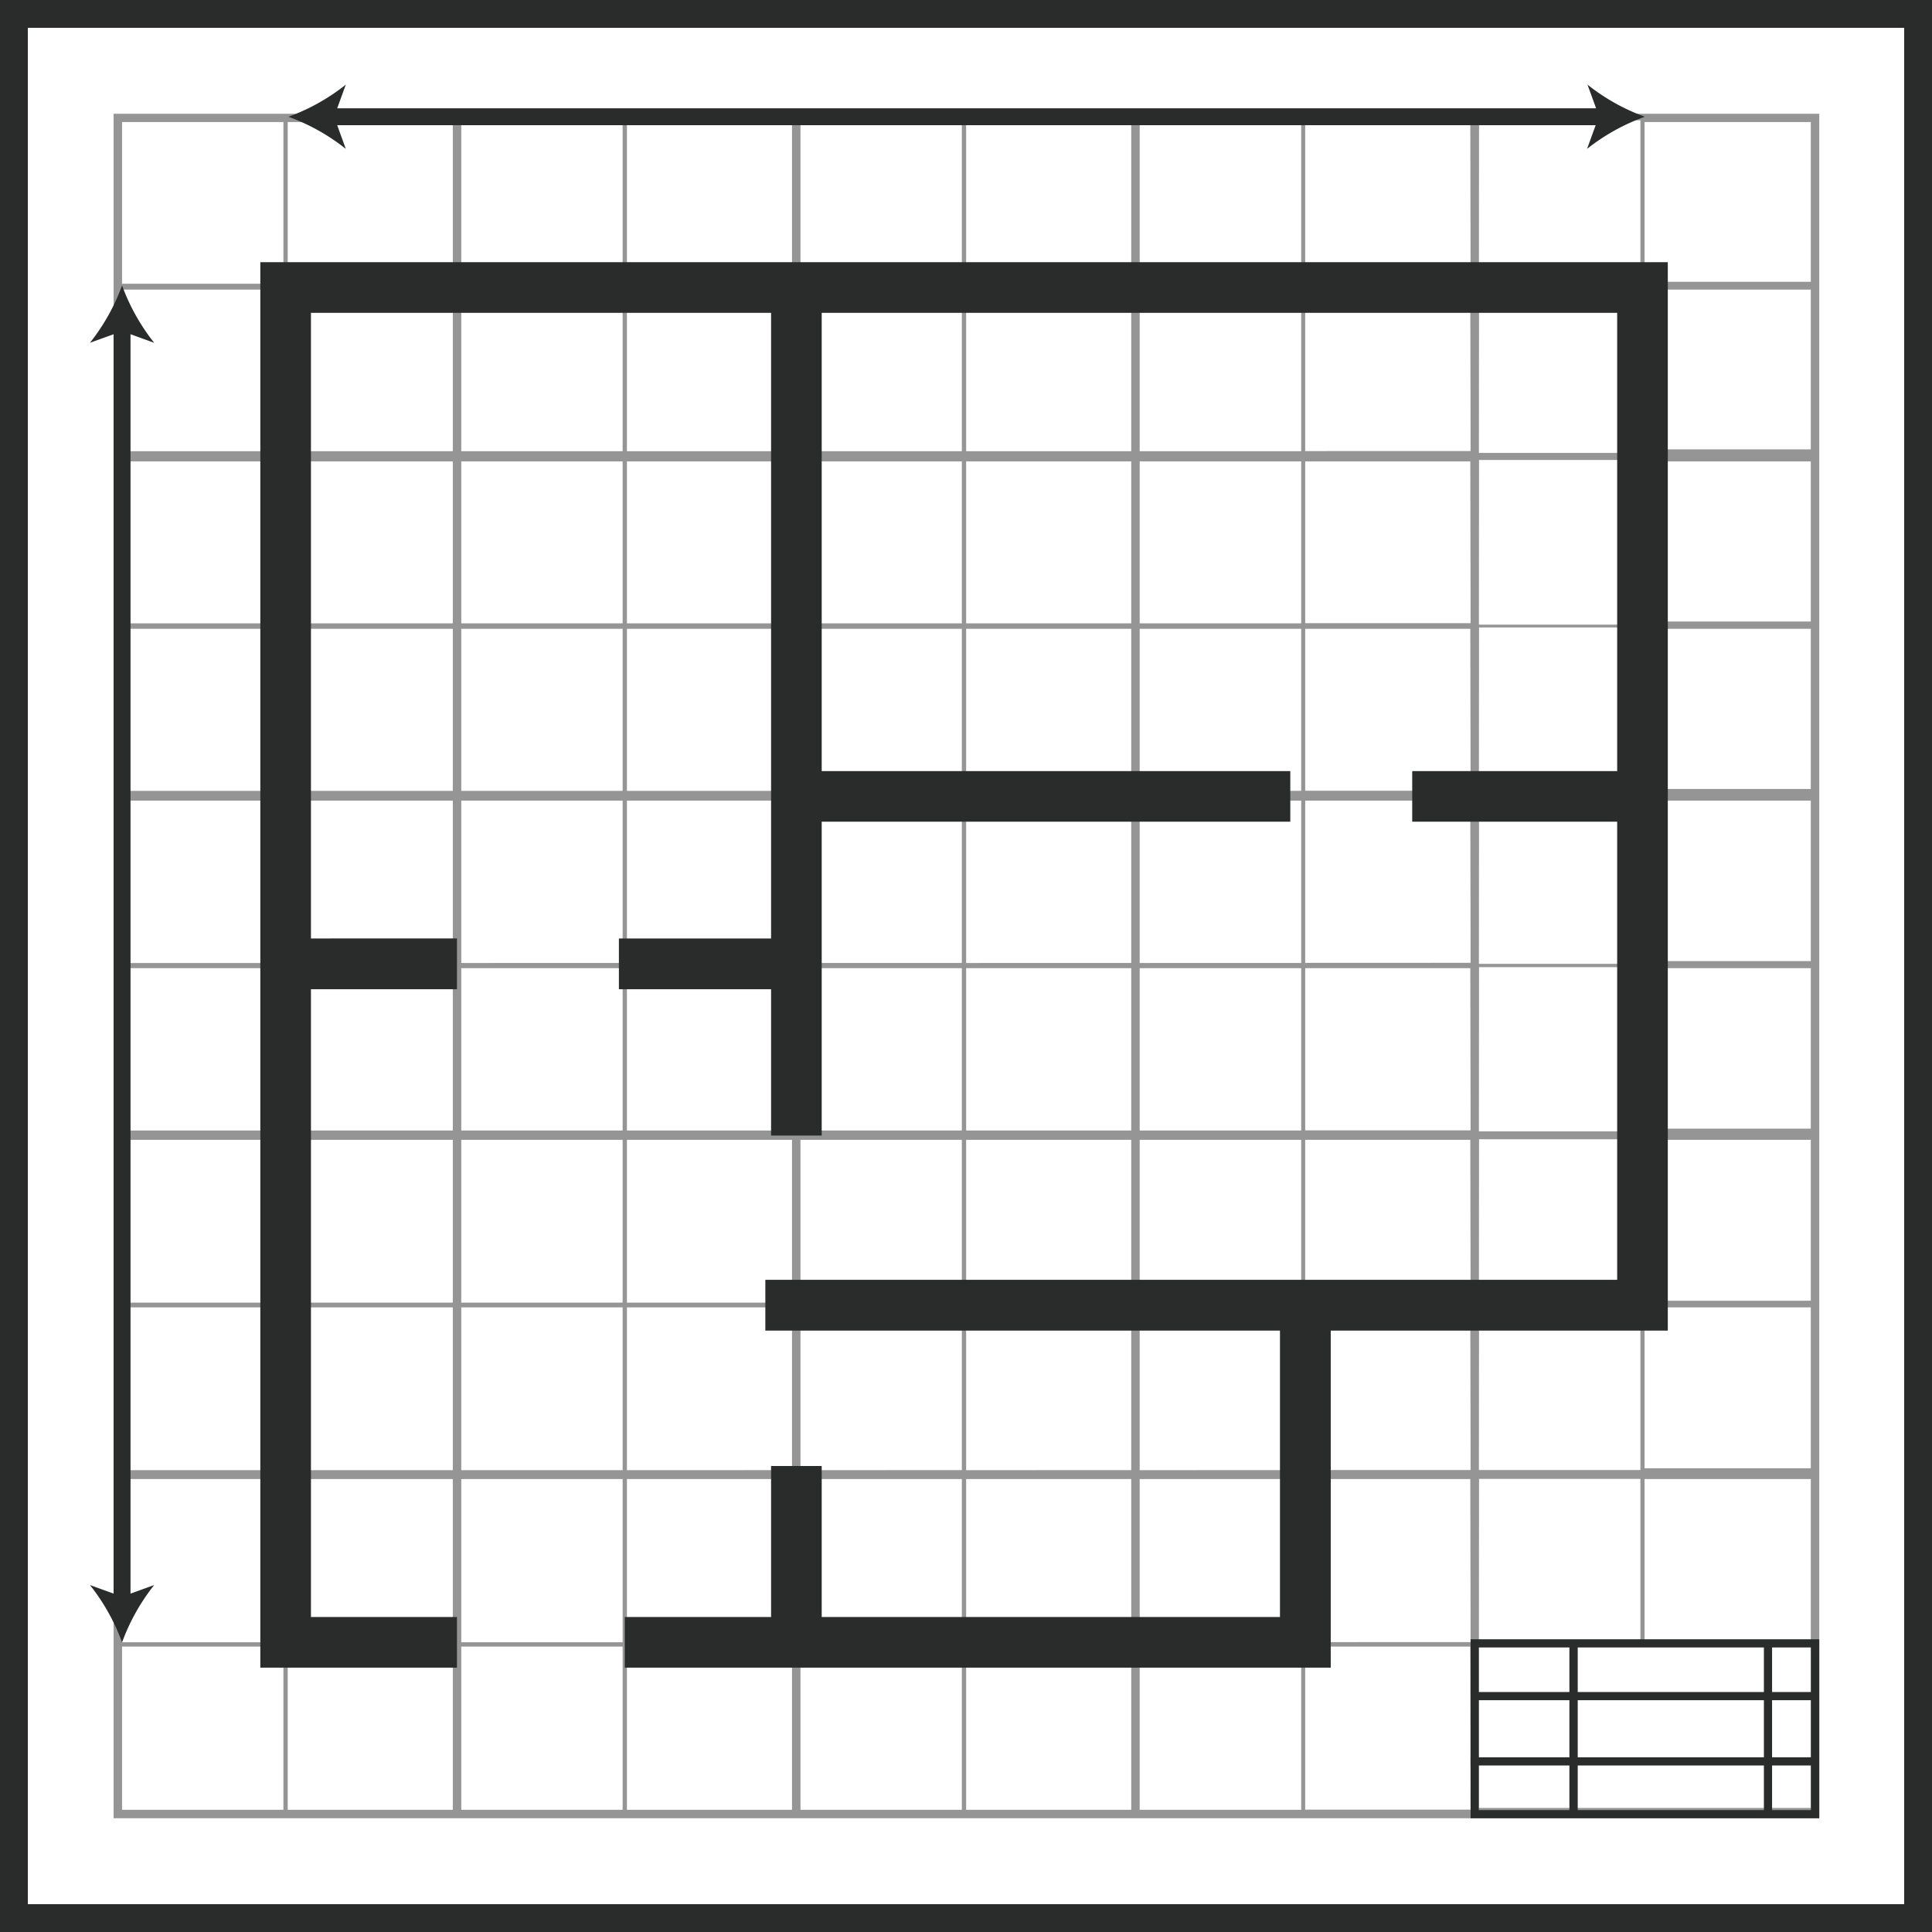 <svg xmlns="http://www.w3.org/2000/svg" viewBox="0 0 134.7 134.7"><defs><style>.cls-1,.cls-2{fill:#2a2c2b}.cls-2{opacity:.5}</style></defs><title>Ресурс 3</title><g id="Слой_2" data-name="Слой 2"><g id="Content"><path class="cls-1" d="M134.7 134.7H0V0h134.7zM1.94 132.76h130.82V1.94H1.94z"/><path class="cls-2" d="M7.92 7.93v118.84h118.92V7.93zm11.84 118.25H8.51V114.8h11.25zm0-11.68H8.51v-11.38h11.25zm0-12H8.51V91.15h11.25zm0-11.68H8.51V79.47h11.25zm0-12H8.51V67.5h11.25zm0-11.68H8.51V55.82h11.25zm0-12H8.51v-11.3h11.25zm0-11.68H8.51V32.17h11.25zm0-12H8.51V20.19h11.25zm0-11.68H8.51V8.51h11.25zm11.81 106.4H20.06V114.8h11.51zm0-11.68H20.06v-11.38h11.51zm0-12H20.06V91.15h11.51zm0-11.68H20.06V79.47h11.51zm0-12H20.06V67.5h11.51zm0-11.68H20.06V55.82h11.51zm0-12H20.06v-11.3h11.51zm0-11.68H20.06V32.17h11.51zm0-12H20.06V20.19h11.51zm0-11.68H20.06V8.51h11.51zm11.84 106.4H32.16V114.8h11.25zm0-11.68H32.16v-11.38h11.25zm0-12H32.16V91.15h11.25zm0-11.68H32.16V79.47h11.25zm0-12H32.16V67.5h11.25zm0-11.68H32.16V55.82h11.25zm0-12H32.16v-11.3h11.25zm0-11.68H32.16V32.17h11.25zm0-12H32.16V20.19h11.25zm0-11.68H32.16V8.51h11.25zm11.81 106.4H43.71V114.8h11.51zm0-11.68H43.71v-11.38h11.51zm0-12H43.71V91.15h11.51zm0-11.68H43.71V79.47h11.51zm0-12H43.71V67.5h11.51zm0-11.68H43.71V55.82h11.51zm0-12H43.71v-11.3h11.51zm0-11.68H43.71V32.17h11.51zm0-12H43.71V20.19h11.51zm0-11.68H43.71V8.51h11.51zm11.84 106.4H55.81V114.8h11.25zm0-11.68H55.81v-11.38h11.25zm0-12H55.81V91.15h11.25zm0-11.68H55.81V79.47h11.25zm0-12H55.81V67.5h11.25zm0-11.68H55.81V55.82h11.25zm0-12H55.81v-11.3h11.25zm0-11.68H55.81V32.17h11.25zm0-12H55.81V20.19h11.25zm0-11.68H55.81V8.51h11.25zm11.81 106.4H67.36V114.8h11.51zm0-11.68H67.36v-11.38h11.51zm0-12H67.36V91.15h11.51zm0-11.68H67.36V79.47h11.51zm0-12H67.36V67.5h11.51zm0-11.68H67.36V55.82h11.51zm0-12H67.36v-11.3h11.51zm0-11.68H67.36V32.17h11.51zm0-12H67.36V20.19h11.51zm0-11.68H67.36V8.51h11.51zm11.85 106.4H79.46V114.8h11.26zm0-11.68H79.46v-11.38h11.26zm0-12H79.46V91.15h11.26zm0-11.68H79.46V79.47h11.26zm0-12H79.46V67.5h11.26zm0-11.68H79.46V55.82h11.26zm0-12H79.46v-11.3h11.26zm0-11.68H79.46V32.17h11.26zm0-12H79.46V20.19h11.26zm0-11.68H79.46V8.51h11.26zm12.4-11.39h11.25V19.9h-11.26zm0 11.68h11.25v11.51h-11.26zm0 12h11.25v11.48h-11.26zm0 11.68h11.25v11.48h-11.26zm0 12h11.25V67.2h-11.26zm0 11.68h11.25v11.45h-11.26zm0 12h11.25v11.43h-11.26zm0 11.68h11.25v11.38h-11.26zm0 12h11.25v11.38h-11.26zm-.59 23.06H91V114.8h11.51zm0-11.68H91v-11.37h11.51zm0-12H91V91.15h11.51zm0-11.68H91V79.47h11.51zm0-12H91V67.5h11.51zm0-11.68H91V55.82h11.51zm0-12H91V43.84h11.51zm0-11.68H91V32.17h11.51zm0-12H91V20.19h11.51zm0-11.68H91V8.51h11.51zm23.72 106.28h-23.14V114.8h23.14zm0-11.68h-11.59v-11.25h11.59zm0-12h-11.59V91.15h11.59zm0-11.68h-11.59V79.47h11.59zm0-12h-11.59V67.5h11.59zm0-11.68h-11.59V55.82h11.59zm0-12h-11.59V43.84h11.59zm0-11.68h-11.59V32.17h11.59zm0-12h-11.59V20.19h11.59zm0-11.68h-11.59V8.51h11.59z"/><path class="cls-1" d="M115.94 18.28H18.15v97.99h13.71v-3.53H21.68V68.97h10.18v-3.54H21.68V21.81h32.08v43.62H43.15v3.54h10.61v10.2h3.53V57.29h32.67v-3.53H57.29V21.81h55.46v31.95H98.46v3.53h14.29v31.94H53.36v3.54h35.88v19.97H57.29v-10.53h-3.53v10.53h-10.2v3.53h49.22v-23.5h23.5V18.28h-.34zm10.9 108.49h-24.31v-12.48h24.31zm-23.74-.57h23.16v-11.34H103.1z"/><path class="cls-1" d="M109.42 114.51h.58v11.89h-.58zm13.56 0h.57v11.89h-.57z"/><path class="cls-1" d="M102.78 117.97h23.66v.57h-23.66zm-.25 4.55h24.12v.57h-24.12zM7.92 22.74H9.1v88.92H7.92z"/><path class="cls-1" d="M8.51 19.9a14.28 14.28 0 0 1-2.24 4l2.24-.81 2.24.81a14.3 14.3 0 0 1-2.24-4zm0 94.61a14.28 14.28 0 0 0-2.24-4l2.24.81 2.24-.81a14.3 14.3 0 0 0-2.24 4zM114.68 8.14a14.23 14.23 0 0 1-4-2.24l.6 1.65H23.51l.6-1.65a14.22 14.22 0 0 1-4 2.24 14.29 14.29 0 0 1 4 2.24l-.6-1.65h87.74l-.6 1.65a14.3 14.3 0 0 1 4.03-2.24z"/></g></g></svg>